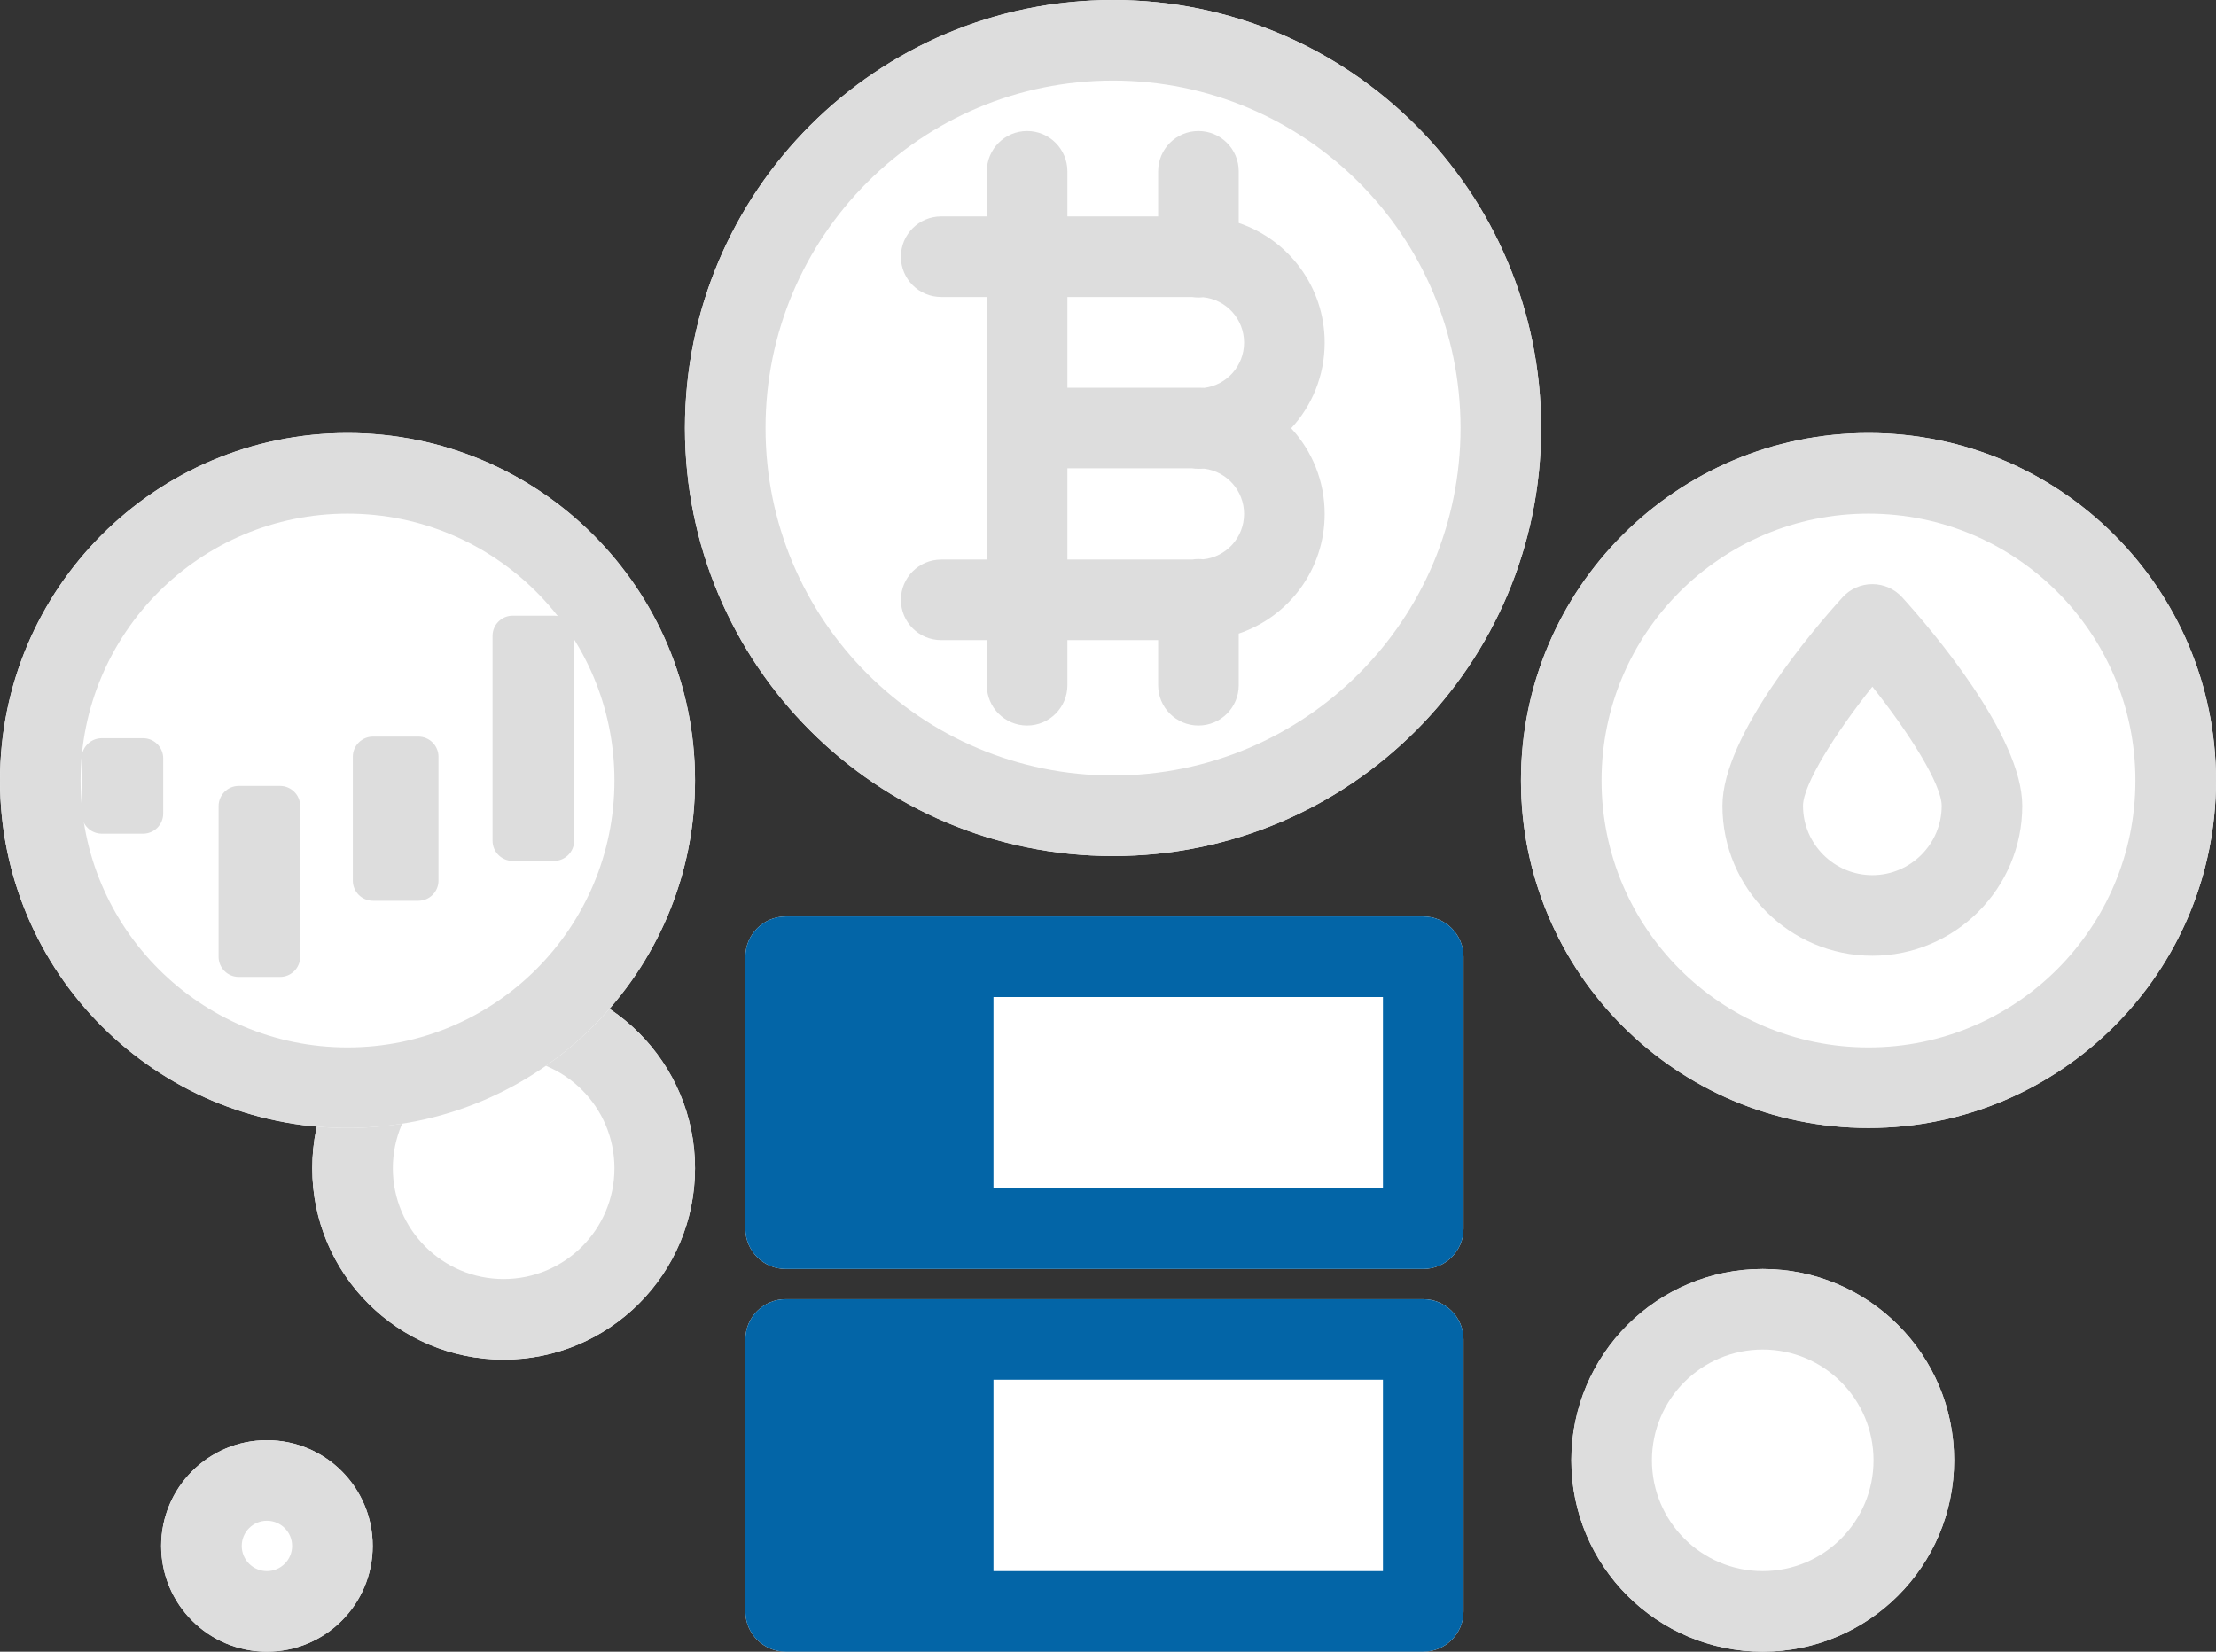 <svg width="220" height="164" viewBox="0 0 220 164" fill="none" xmlns="http://www.w3.org/2000/svg">
<rect x="0" y="0" width="220" height="164" fill="#333333" stroke="none"/>
<path d="M69 116C69 126.493 60.493 135 50 135C39.507 135 31 126.493 31 116C31 105.507 39.507 97 50 97C60.493 97 69 105.507 69 116Z" fill="white"/>
<path fill-rule="evenodd" clip-rule="evenodd" d="M50 127C56.075 127 61 122.075 61 116C61 109.925 56.075 105 50 105C43.925 105 39 109.925 39 116C39 122.075 43.925 127 50 127ZM50 135C60.493 135 69 126.493 69 116C69 105.507 60.493 97 50 97C39.507 97 31 105.507 31 116C31 126.493 39.507 135 50 135Z" fill="#DDDDDD"/>
<path d="M194 145C194 155.493 185.493 164 175 164C164.507 164 156 155.493 156 145C156 134.507 164.507 126 175 126C185.493 126 194 134.507 194 145Z" fill="white"/>
<path fill-rule="evenodd" clip-rule="evenodd" d="M175 156C181.075 156 186 151.075 186 145C186 138.925 181.075 134 175 134C168.925 134 164 138.925 164 145C164 151.075 168.925 156 175 156ZM175 164C185.493 164 194 155.493 194 145C194 134.507 185.493 126 175 126C164.507 126 156 134.507 156 145C156 155.493 164.507 164 175 164Z" fill="#DDDDDD"/>
<path d="M37 153.5C37 159.299 32.299 164 26.5 164C20.701 164 16 159.299 16 153.5C16 147.701 20.701 143 26.5 143C32.299 143 37 147.701 37 153.5Z" fill="white"/>
<path fill-rule="evenodd" clip-rule="evenodd" d="M26.5 156C27.881 156 29 154.881 29 153.5C29 152.119 27.881 151 26.5 151C25.119 151 24 152.119 24 153.5C24 154.881 25.119 156 26.5 156ZM26.5 164C32.299 164 37 159.299 37 153.5C37 147.701 32.299 143 26.5 143C20.701 143 16 147.701 16 153.5C16 159.299 20.701 164 26.5 164Z" fill="#DDDDDD"/>
<path d="M220 77.5C220 96.554 204.554 112 185.5 112C166.446 112 151 96.554 151 77.5C151 58.446 166.446 43 185.5 43C204.554 43 220 58.446 220 77.5Z" fill="white"/>
<path fill-rule="evenodd" clip-rule="evenodd" d="M185.5 104C200.136 104 212 92.135 212 77.5C212 62.864 200.136 51 185.5 51C170.864 51 159 62.864 159 77.5C159 92.135 170.864 104 185.5 104ZM185.5 112C204.554 112 220 96.554 220 77.5C220 58.446 204.554 43 185.5 43C166.446 43 151 58.446 151 77.5C151 96.554 166.446 112 185.5 112Z" fill="#DDDDDD"/>
<path d="M185.883 94.897C177.677 94.897 171 88.22 171 80.014C171 73.004 180.124 62.397 182.92 59.313C183.678 58.477 184.754 58 185.883 58C187.012 58 188.088 58.477 188.847 59.313C191.643 62.397 200.767 73.004 200.767 80.014C200.767 88.22 194.09 94.897 185.883 94.897ZM185.885 68.182C182.193 72.816 179 77.904 179 80.014C179 83.809 182.088 86.897 185.883 86.897C189.679 86.897 192.767 83.809 192.767 80.014C192.767 77.897 189.574 72.811 185.885 68.182Z" fill="#DDDDDD"/>
<path d="M69 77.5C69 96.554 53.554 112 34.5 112C15.446 112 0 96.554 0 77.5C0 58.446 15.446 43 34.5 43C53.554 43 69 58.446 69 77.5Z" fill="white"/>
<path fill-rule="evenodd" clip-rule="evenodd" d="M34.5 104C49.136 104 61 92.135 61 77.5C61 62.864 49.136 51 34.5 51C19.864 51 8 62.864 8 77.5C8 92.135 19.864 104 34.5 104ZM34.5 112C53.554 112 69 96.554 69 77.5C69 58.446 53.554 43 34.5 43C15.446 43 0 58.446 0 77.5C0 96.554 15.446 112 34.5 112Z" fill="#DDDDDD"/>
<path d="M14.203 73.299H10.104C8.999 73.299 8.104 74.194 8.104 75.299V80.779C8.104 81.884 8.999 82.779 10.104 82.779H14.203C15.307 82.779 16.203 81.884 16.203 80.779V75.299C16.203 74.194 15.307 73.299 14.203 73.299Z" fill="#DDDDDD"/>
<path d="M41.533 73.14H37.028C35.924 73.14 35.028 74.036 35.028 75.14V87.441C35.028 88.546 35.924 89.441 37.028 89.441H41.533C42.638 89.441 43.533 88.546 43.533 87.441V75.14C43.533 74.036 42.638 73.14 41.533 73.14Z" fill="#DDDDDD"/>
<path d="M55 61.135H50.9C49.796 61.135 48.9 62.03 48.9 63.135V83.483C48.9 84.587 49.796 85.483 50.9 85.483H55C56.104 85.483 57 84.587 57 83.483V63.135C57 62.03 56.104 61.135 55 61.135Z" fill="#DDDDDD"/>
<path d="M27.802 78.039H23.702C22.598 78.039 21.702 78.934 21.702 80.039V95C21.702 96.105 22.598 97 23.702 97H27.802C28.906 97 29.802 96.105 29.802 95V80.039C29.802 78.934 28.906 78.039 27.802 78.039Z" fill="#DDDDDD"/>
<path d="M153 42.5C153 65.983 133.983 85 110.5 85C87.017 85 68 65.983 68 42.5C68 19.017 87.017 0 110.5 0C133.983 0 153 19.017 153 42.5Z" fill="white"/>
<path fill-rule="evenodd" clip-rule="evenodd" d="M110.5 77C129.565 77 145 61.565 145 42.5C145 23.435 129.565 8 110.5 8C91.435 8 76 23.435 76 42.5C76 61.565 91.435 77 110.5 77ZM110.5 85C133.983 85 153 65.983 153 42.5C153 19.017 133.983 0 110.5 0C87.017 0 68 19.017 68 42.5C68 65.983 87.017 85 110.5 85Z" fill="#DDDDDD"/>
<path fill-rule="evenodd" clip-rule="evenodd" d="M101.97 13.01C104.179 13.01 105.97 14.801 105.97 17.01V21.49H114.978V17.01C114.978 14.801 116.768 13.01 118.978 13.01C121.187 13.01 122.978 14.801 122.978 17.01V22.14C127.939 23.807 131.509 28.493 131.509 34.02C131.509 37.304 130.248 40.292 128.184 42.525C130.248 44.758 131.509 47.745 131.509 51.03C131.509 56.557 127.939 61.242 122.978 62.91V68.04C122.978 70.249 121.187 72.04 118.978 72.04C116.768 72.04 114.978 70.249 114.978 68.04V63.56H105.97V68.04C105.97 70.249 104.179 72.04 101.97 72.04C99.761 72.04 97.97 70.249 97.97 68.04V63.56H93.439C91.229 63.56 89.439 61.769 89.439 59.56C89.439 57.351 91.229 55.56 93.439 55.56H97.97V42.594C97.969 42.562 97.969 42.531 97.969 42.5C97.969 42.468 97.969 42.437 97.97 42.406V29.49H93.439C91.229 29.49 89.439 27.699 89.439 25.49C89.439 23.281 91.229 21.49 93.439 21.49H97.97V17.01C97.97 14.801 99.761 13.01 101.97 13.01ZM118.342 29.49C118.549 29.523 118.761 29.54 118.978 29.54C119.135 29.54 119.291 29.531 119.444 29.513C121.732 29.745 123.509 31.669 123.509 34.02C123.509 36.329 121.793 38.228 119.563 38.513C119.369 38.504 119.174 38.5 118.979 38.5H105.97V29.49H118.342ZM105.97 55.56V46.5H118.342C118.549 46.533 118.762 46.55 118.979 46.55C119.174 46.55 119.369 46.546 119.563 46.537C121.793 46.822 123.509 48.72 123.509 51.03C123.509 53.381 121.731 55.306 119.442 55.537C119.29 55.519 119.135 55.51 118.978 55.51C118.762 55.51 118.55 55.527 118.344 55.56H105.97Z" fill="#DDDDDD"/>
<path d="M74 133C74 130.791 75.791 129 78 129H141.296C143.505 129 145.296 130.791 145.296 133V160C145.296 162.209 143.505 164 141.296 164H78C75.791 164 74 162.209 74 160V133Z" fill="white"/>
<path fill-rule="evenodd" clip-rule="evenodd" d="M82 137V156H137.296V137H82ZM78 129C75.791 129 74 130.791 74 133V160C74 162.209 75.791 164 78 164H141.296C143.505 164 145.296 162.209 145.296 160V133C145.296 130.791 143.505 129 141.296 129H78Z" fill="#0365A7"/>
<rect x="77.889" y="136.778" width="20.741" height="19.444" fill="#0365A7"/>
<path d="M74 95C74 92.791 75.791 91 78 91H141.296C143.505 91 145.296 92.791 145.296 95V122C145.296 124.209 143.505 126 141.296 126H78C75.791 126 74 124.209 74 122V95Z" fill="white"/>
<path fill-rule="evenodd" clip-rule="evenodd" d="M82 99V118H137.296V99H82ZM78 91C75.791 91 74 92.791 74 95V122C74 124.209 75.791 126 78 126H141.296C143.505 126 145.296 124.209 145.296 122V95C145.296 92.791 143.505 91 141.296 91H78Z" fill="#0365A7"/>
<rect x="77.889" y="98.778" width="20.741" height="19.444" fill="#0365A7"/>
</svg>
